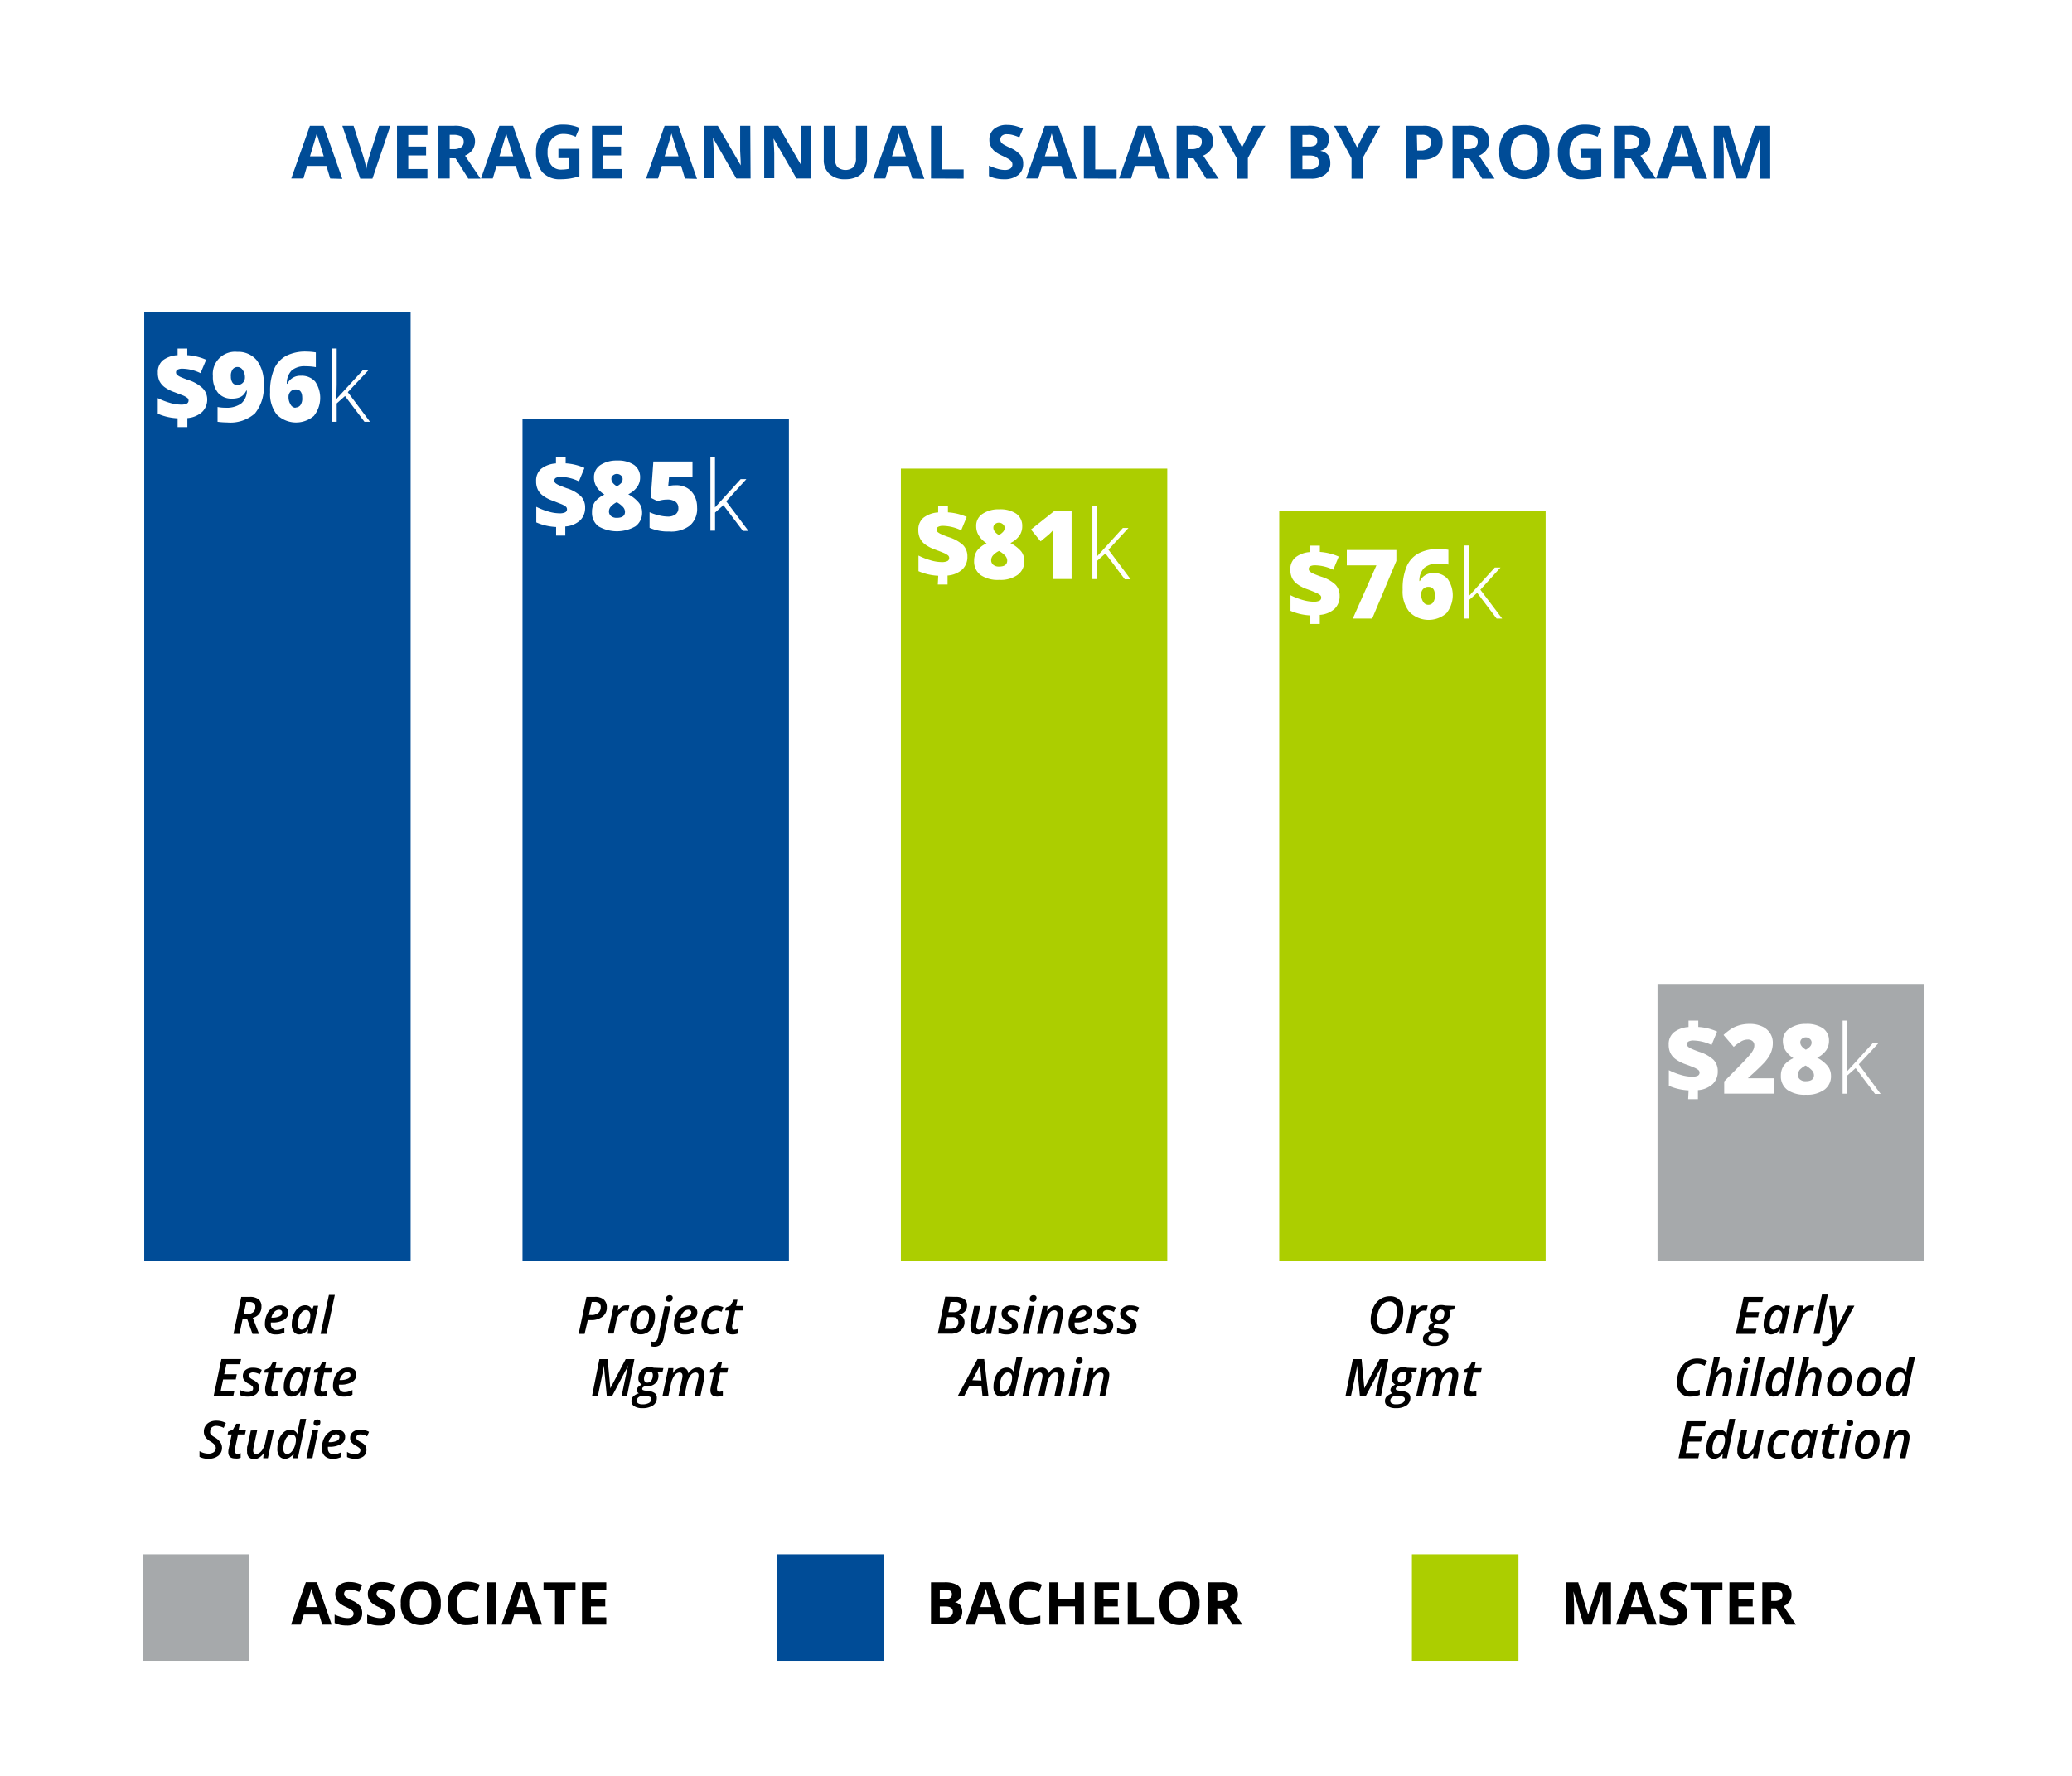 <?xml version="1.0" encoding="UTF-8"?> <svg xmlns="http://www.w3.org/2000/svg" width="280" height="240" viewBox="0 0 280 240"><defs><style>.cls-1{fill:#fff;}.cls-2{fill:#004c97;}.cls-3{fill:#acce00;}.cls-4{fill:#a6a9ab;}</style></defs><title>GradSTAT Avg Annual Salary Chart</title><g id="Layer_2" data-name="Layer 2"><g id="Layer_1-2" data-name="Layer 1"><rect class="cls-1" width="280" height="240"></rect><rect class="cls-2" x="19.49" y="42.17" width="36" height="128.24"></rect><rect class="cls-2" x="70.61" y="56.65" width="36" height="113.76"></rect><rect class="cls-3" x="121.74" y="63.33" width="36" height="107.08"></rect><rect class="cls-3" x="172.87" y="69.09" width="36" height="101.32"></rect><rect class="cls-4" x="223.99" y="132.97" width="36" height="37.44"></rect><path d="M32.78,178.27l-.42,2h-.81l1.05-5h1.16a1.87,1.87,0,0,1,1.17.32,1.21,1.21,0,0,1,.4,1,1.51,1.51,0,0,1-.29.95,1.62,1.62,0,0,1-.88.56l.85,2.17h-.89l-.71-2Zm.15-.68h.42a1.26,1.26,0,0,0,.86-.25.88.88,0,0,0,.29-.71.61.61,0,0,0-.2-.51,1,1,0,0,0-.63-.16h-.4Z"></path><path d="M37.18,180.34a1.42,1.42,0,0,1-1-.38,1.46,1.46,0,0,1-.38-1.06,3,3,0,0,1,.27-1.26,2.09,2.09,0,0,1,.71-.9,1.76,1.76,0,0,1,1-.32,1.29,1.29,0,0,1,.85.25.83.83,0,0,1,.31.7,1.09,1.09,0,0,1-.57,1,3,3,0,0,1-1.62.35h-.15v.21a.84.84,0,0,0,.19.59.74.74,0,0,0,.57.22,1.61,1.61,0,0,0,.49-.07,3.66,3.66,0,0,0,.58-.22v.64a3,3,0,0,1-.61.21A2.77,2.77,0,0,1,37.18,180.34ZM37.7,177a.87.87,0,0,0-.62.3,1.63,1.63,0,0,0-.41.77h.1a2.26,2.26,0,0,0,1-.18.56.56,0,0,0,.36-.52.33.33,0,0,0-.11-.27A.49.49,0,0,0,37.7,177Z"></path><path d="M40.47,180.34a.92.92,0,0,1-.76-.35,1.51,1.51,0,0,1-.28-1,3.65,3.65,0,0,1,.23-1.29,2.31,2.31,0,0,1,.66-.95,1.4,1.4,0,0,1,.91-.35,1.06,1.06,0,0,1,.58.15,1.14,1.14,0,0,1,.37.46h0l.21-.54H43l-.81,3.78h-.62l.07-.6h0A1.56,1.56,0,0,1,40.47,180.34Zm.29-.65a.78.78,0,0,0,.55-.27,2,2,0,0,0,.45-.71,2.74,2.74,0,0,0,.17-1,.68.68,0,0,0-.16-.48.54.54,0,0,0-.42-.18.75.75,0,0,0-.55.26,1.93,1.93,0,0,0-.41.71,3,3,0,0,0-.15.94.83.83,0,0,0,.14.52A.45.45,0,0,0,40.76,179.69Z"></path><path d="M44.12,180.27h-.8L44.45,175h.8Z"></path><path d="M31.52,188.67H28.87l1.05-5h2.66l-.15.7H30.59l-.29,1.35H32l-.14.7H30.15L29.82,188h1.85Z"></path><path d="M35,187.51a1.1,1.1,0,0,1-.4.91,1.78,1.78,0,0,1-1.12.32,2.42,2.42,0,0,1-1.1-.23v-.7a2,2,0,0,0,1.06.31A.91.91,0,0,0,34,188a.41.41,0,0,0,.2-.37.43.43,0,0,0-.11-.3,2.46,2.46,0,0,0-.49-.33,1.81,1.81,0,0,1-.6-.47.89.89,0,0,1-.18-.56,1,1,0,0,1,.37-.83,1.5,1.5,0,0,1,1-.3,2.3,2.3,0,0,1,1.18.29l-.26.6a2,2,0,0,0-.91-.26.68.68,0,0,0-.4.11.36.36,0,0,0-.16.31.41.41,0,0,0,.11.28,2.33,2.33,0,0,0,.46.31,2.75,2.75,0,0,1,.51.34,1.08,1.08,0,0,1,.23.31A.87.87,0,0,1,35,187.51Z"></path><path d="M37,188.09a1.51,1.51,0,0,0,.51-.11v.61a1.52,1.52,0,0,1-.32.1,2,2,0,0,1-.41.05c-.63,0-.94-.28-.94-.85a2.68,2.68,0,0,1,0-.45l.42-1.94h-.56l.08-.38.65-.28.44-.79h.5l-.18.84h1l-.13.61h-.95l-.42,1.95a1.39,1.39,0,0,0,0,.32.32.32,0,0,0,.09.23A.33.33,0,0,0,37,188.09Z"></path><path d="M39.39,188.74a.94.94,0,0,1-.76-.35,1.51,1.51,0,0,1-.28-1,3.44,3.44,0,0,1,.24-1.29,2.39,2.39,0,0,1,.65-1,1.43,1.43,0,0,1,.92-.35,1.05,1.05,0,0,1,.57.15,1.07,1.07,0,0,1,.37.46h0l.21-.54H42l-.8,3.78h-.62l.07-.6h0A1.56,1.56,0,0,1,39.39,188.74Zm.3-.65a.78.78,0,0,0,.55-.27,1.83,1.83,0,0,0,.44-.71,2.54,2.54,0,0,0,.18-1,.73.73,0,0,0-.16-.48.54.54,0,0,0-.42-.18.73.73,0,0,0-.55.26,1.77,1.77,0,0,0-.41.72,2.92,2.92,0,0,0-.15.93.83.83,0,0,0,.13.52A.47.47,0,0,0,39.69,188.09Z"></path><path d="M43.64,188.09a1.57,1.57,0,0,0,.52-.11v.61a1.45,1.45,0,0,1-.33.1,1.92,1.92,0,0,1-.41.05c-.62,0-.94-.28-.94-.85a2,2,0,0,1,.06-.45L43,185.5H42.4l.07-.38.65-.28.44-.79h.5l-.18.84h1l-.14.61h-.94l-.42,1.95a1.48,1.48,0,0,0-.05.32.32.32,0,0,0,.09.23A.34.34,0,0,0,43.64,188.09Z"></path><path d="M46.4,188.74a1.44,1.44,0,0,1-1-.38A1.46,1.46,0,0,1,45,187.3a3,3,0,0,1,.26-1.26,2.18,2.18,0,0,1,.72-.9,1.73,1.73,0,0,1,1-.32,1.32,1.32,0,0,1,.86.25.85.85,0,0,1,.3.7,1.09,1.09,0,0,1-.57,1,3,3,0,0,1-1.62.35H45.8v.21a.84.84,0,0,0,.19.59.72.72,0,0,0,.58.22,1.66,1.66,0,0,0,.49-.07,3.59,3.59,0,0,0,.57-.22v.64a3.1,3.1,0,0,1-.6.21A2.94,2.94,0,0,1,46.4,188.74Zm.52-3.31a.85.85,0,0,0-.61.3,1.64,1.64,0,0,0-.42.77H46a2.34,2.34,0,0,0,1-.18.56.56,0,0,0,.36-.52.37.37,0,0,0-.11-.27A.5.5,0,0,0,46.92,185.43Z"></path><path d="M30,195.6a1.38,1.38,0,0,1-.49,1.13,2.1,2.1,0,0,1-1.36.41,2.47,2.47,0,0,1-1.19-.26v-.77a2.42,2.42,0,0,0,1.19.34,1.25,1.25,0,0,0,.74-.2.67.67,0,0,0,.27-.56.68.68,0,0,0-.14-.42,2.4,2.4,0,0,0-.59-.47,3,3,0,0,1-.53-.41,1.66,1.66,0,0,1-.26-.41,1.35,1.35,0,0,1-.09-.5,1.4,1.4,0,0,1,.81-1.3,2,2,0,0,1,.86-.18,2.74,2.74,0,0,1,1.3.31l-.29.66a2.32,2.32,0,0,0-1-.27.89.89,0,0,0-.6.2.66.66,0,0,0-.22.52.78.78,0,0,0,0,.28.69.69,0,0,0,.16.23,2.5,2.5,0,0,0,.46.32,2.4,2.4,0,0,1,.73.65A1.27,1.27,0,0,1,30,195.6Z"></path><path d="M32,196.49a1.52,1.52,0,0,0,.52-.11V197a1.45,1.45,0,0,1-.33.1,1.84,1.84,0,0,1-.41,0c-.62,0-.93-.29-.93-.85a1.93,1.93,0,0,1,.05-.45l.41-1.94h-.55l.07-.38.65-.28.44-.79h.5l-.18.84h1l-.14.61h-.94l-.42,1.95a1.38,1.38,0,0,0,0,.31.32.32,0,0,0,.08.24A.34.34,0,0,0,32,196.49Z"></path><path d="M34.76,193.29l-.45,2.08a3.59,3.59,0,0,0-.1.66c0,.3.14.46.43.46a.77.77,0,0,0,.49-.2,1.65,1.65,0,0,0,.43-.55,3.26,3.26,0,0,0,.29-.85l.34-1.6H37l-.8,3.78h-.63l.07-.7h0A2,2,0,0,1,35,197a1.27,1.27,0,0,1-.66.19,1,1,0,0,1-.71-.26,1.09,1.09,0,0,1-.24-.75,2,2,0,0,1,0-.42c0-.14,0-.29.08-.43l.42-2Z"></path><path d="M39.28,193.22a1,1,0,0,1,.92.61h0a7.43,7.43,0,0,1,.12-.86l.26-1.22h.8l-1.13,5.32h-.63l.07-.6h0a2,2,0,0,1-.58.51,1.21,1.21,0,0,1-.59.16.94.94,0,0,1-.77-.35,1.57,1.57,0,0,1-.27-1,3.51,3.51,0,0,1,.24-1.31,2.25,2.25,0,0,1,.66-.95A1.39,1.39,0,0,1,39.28,193.22Zm-.45,3.27a.81.81,0,0,0,.55-.28,2,2,0,0,0,.44-.74,2.62,2.62,0,0,0,.17-.91.78.78,0,0,0-.15-.5.56.56,0,0,0-.45-.19.75.75,0,0,0-.55.27,1.76,1.76,0,0,0-.4.72,3,3,0,0,0-.15.93C38.29,196.25,38.47,196.49,38.83,196.49Z"></path><path d="M42.22,197.07h-.81l.81-3.78H43Zm.16-4.71a.53.53,0,0,1,.13-.38.52.52,0,0,1,.38-.14.44.44,0,0,1,.29.09.31.31,0,0,1,.11.27.54.54,0,0,1-.13.39.54.54,0,0,1-.66,0A.32.32,0,0,1,42.38,192.36Z"></path><path d="M44.92,197.14a1.44,1.44,0,0,1-1.05-.38,1.46,1.46,0,0,1-.37-1.06,3,3,0,0,1,.26-1.26,2.18,2.18,0,0,1,.72-.9,1.73,1.73,0,0,1,1-.32,1.32,1.32,0,0,1,.86.25.85.85,0,0,1,.3.7,1.09,1.09,0,0,1-.57,1,3.12,3.12,0,0,1-1.62.35h-.14v.21a.84.84,0,0,0,.19.59.75.75,0,0,0,.58.22,1.71,1.71,0,0,0,.49-.07,3.59,3.59,0,0,0,.57-.22v.64a3.1,3.1,0,0,1-.6.21A2.94,2.94,0,0,1,44.92,197.14Zm.52-3.31a.83.83,0,0,0-.61.3,1.64,1.64,0,0,0-.42.77h.1a2.34,2.34,0,0,0,1-.18.56.56,0,0,0,.36-.52.37.37,0,0,0-.11-.27A.5.5,0,0,0,45.44,193.83Z"></path><path d="M49.52,195.91a1.1,1.1,0,0,1-.4.91,1.78,1.78,0,0,1-1.12.32,2.42,2.42,0,0,1-1.1-.23v-.7a2,2,0,0,0,1.06.31,1,1,0,0,0,.54-.14.41.41,0,0,0,.2-.37.46.46,0,0,0-.11-.3,2.46,2.46,0,0,0-.49-.33,1.81,1.81,0,0,1-.6-.47.89.89,0,0,1-.18-.56,1,1,0,0,1,.37-.83,1.5,1.5,0,0,1,1-.3,2.3,2.3,0,0,1,1.18.29l-.26.6a1.84,1.84,0,0,0-.91-.26.68.68,0,0,0-.4.11.36.36,0,0,0-.16.31.41.41,0,0,0,.11.28,2.33,2.33,0,0,0,.46.31,2.75,2.75,0,0,1,.51.34,1.08,1.08,0,0,1,.23.31A1,1,0,0,1,49.52,195.91Z"></path><path d="M82,176.64a1.53,1.53,0,0,1-.58,1.3,2.49,2.49,0,0,1-1.61.46h-.38L79,180.27h-.81l1.06-5h1.14a1.77,1.77,0,0,1,1.18.34A1.31,1.31,0,0,1,82,176.64Zm-2.42,1.07h.32a1.44,1.44,0,0,0,.94-.27,1,1,0,0,0,.34-.77.71.71,0,0,0-.2-.55,1,1,0,0,0-.62-.17h-.4Z"></path><path d="M84.69,176.42a1.4,1.4,0,0,1,.37,0l-.18.75a1.48,1.48,0,0,0-.35-.05,1,1,0,0,0-.77.39,2.21,2.21,0,0,0-.47,1l-.36,1.71h-.81l.81-3.78h.63l-.07.7h0a2.14,2.14,0,0,1,.56-.59A1.11,1.11,0,0,1,84.69,176.42Z"></path><path d="M88.51,177.9a3.22,3.22,0,0,1-.25,1.26,2,2,0,0,1-.69.87,1.71,1.71,0,0,1-1,.3,1.38,1.38,0,0,1-1-.39,1.45,1.45,0,0,1-.39-1.07,3,3,0,0,1,.25-1.25,2.09,2.09,0,0,1,.68-.88,1.69,1.69,0,0,1,1-.31,1.38,1.38,0,0,1,1,.39A1.53,1.53,0,0,1,88.51,177.9Zm-.81,0a.86.86,0,0,0-.17-.57.57.57,0,0,0-.48-.21.81.81,0,0,0-.57.24,1.75,1.75,0,0,0-.39.67,2.86,2.86,0,0,0-.14.89.89.89,0,0,0,.17.58.61.61,0,0,0,.5.2.78.78,0,0,0,.56-.23,1.51,1.51,0,0,0,.38-.65A3,3,0,0,0,87.7,177.87Z"></path><path d="M88.45,182a1.43,1.43,0,0,1-.51-.08v-.65a1.21,1.21,0,0,0,.4.07c.3,0,.49-.21.58-.64l.89-4.16h.79l-.91,4.26a1.72,1.72,0,0,1-.43.91A1.16,1.16,0,0,1,88.45,182ZM90,175.56a.53.53,0,0,1,.13-.38.55.55,0,0,1,.67-.05.34.34,0,0,1,.11.27.55.55,0,0,1-.14.39.54.54,0,0,1-.66.05A.35.35,0,0,1,90,175.56Z"></path><path d="M92.51,180.34a1.32,1.32,0,0,1-1.43-1.44,3.12,3.12,0,0,1,.26-1.26,2.18,2.18,0,0,1,.72-.9,1.73,1.73,0,0,1,1-.32,1.3,1.3,0,0,1,.86.25.86.86,0,0,1,.31.7,1.09,1.09,0,0,1-.57,1,3,3,0,0,1-1.62.35H91.9v.21a.89.89,0,0,0,.19.59.77.77,0,0,0,.58.22,1.66,1.66,0,0,0,.49-.07,3.59,3.59,0,0,0,.57-.22v.64a3.1,3.1,0,0,1-.6.21A2.84,2.84,0,0,1,92.51,180.34ZM93,177a.85.85,0,0,0-.62.3,1.73,1.73,0,0,0-.42.77h.1a2.31,2.31,0,0,0,1-.18.56.56,0,0,0,.36-.52.37.37,0,0,0-.11-.27A.49.49,0,0,0,93,177Z"></path><path d="M96.16,180.34a1.43,1.43,0,0,1-1-.37,1.39,1.39,0,0,1-.37-1,3.37,3.37,0,0,1,.25-1.29,2.09,2.09,0,0,1,.71-.9,1.71,1.71,0,0,1,1-.33,2.42,2.42,0,0,1,1,.21l-.24.63a1.94,1.94,0,0,0-.76-.18,1,1,0,0,0-.85.52,2.31,2.31,0,0,0-.34,1.3.81.81,0,0,0,.19.58.66.66,0,0,0,.53.21,1.45,1.45,0,0,0,.47-.08,3.38,3.38,0,0,0,.44-.18v.66A2.28,2.28,0,0,1,96.16,180.34Z"></path><path d="M99.25,179.69a1.51,1.51,0,0,0,.51-.11v.61a1.35,1.35,0,0,1-.32.1,1.92,1.92,0,0,1-.41.05c-.63,0-.94-.29-.94-.85a2,2,0,0,1,.06-.45l.41-1.94H98l.07-.38.65-.28.44-.79h.5l-.18.84h1l-.13.61h-1l-.41,2a1.48,1.48,0,0,0,0,.32.32.32,0,0,0,.09.23A.33.33,0,0,0,99.25,179.69Z"></path><path d="M82,188.67l-.4-4.15h0a9,9,0,0,1-.19,1.16l-.62,3H80l1-5h1.11l.37,3.93h0l2.07-3.93h1.18l-1,5H84l.62-3c.09-.43.19-.82.29-1.17h0l-2.19,4.15Z"></path><path d="M89.65,184.89l-.11.47-.66.11a1,1,0,0,1,.1.47,1.36,1.36,0,0,1-.41,1,1.5,1.5,0,0,1-1.09.39l-.31,0c-.25.09-.38.2-.38.35a.17.17,0,0,0,.11.18,1,1,0,0,0,.31.07l.43.06a1.62,1.62,0,0,1,.86.3.78.78,0,0,1,.26.64,1.19,1.19,0,0,1-.51,1,2.48,2.48,0,0,1-1.47.37,1.9,1.9,0,0,1-1.07-.26.78.78,0,0,1-.38-.7.89.89,0,0,1,.23-.61,1.79,1.79,0,0,1,.77-.43.48.48,0,0,1-.26-.44.59.59,0,0,1,.16-.41,1.65,1.65,0,0,1,.5-.33.92.92,0,0,1-.46-.86,1.43,1.43,0,0,1,.42-1.08,1.49,1.49,0,0,1,1.1-.41,2.08,2.08,0,0,1,.55.07Zm-2.8,3.72a1.15,1.15,0,0,0-.59.24.57.57,0,0,0-.21.45.42.42,0,0,0,.19.35,1,1,0,0,0,.58.13,1.74,1.74,0,0,0,.87-.18.6.6,0,0,0,.32-.53.32.32,0,0,0-.15-.28,1.58,1.58,0,0,0-.54-.14Zm.92-3.25a.59.59,0,0,0-.39.13.88.88,0,0,0-.26.36,1.3,1.3,0,0,0-.09.49.54.54,0,0,0,.12.38.45.45,0,0,0,.35.13.65.65,0,0,0,.38-.13.84.84,0,0,0,.25-.37,1.36,1.36,0,0,0,.09-.51Q88.22,185.36,87.77,185.36Z"></path><path d="M92.15,184.82a.8.8,0,0,1,.86.8h0a2.09,2.09,0,0,1,.58-.6,1.34,1.34,0,0,1,.68-.2.89.89,0,0,1,.69.26,1,1,0,0,1,.24.74,3.61,3.61,0,0,1-.07.62l-.48,2.23h-.81l.49-2.3a2.34,2.34,0,0,0,.07-.45c0-.3-.14-.44-.42-.44a.88.88,0,0,0-.68.42,2.75,2.75,0,0,0-.47,1.12l-.35,1.65h-.8l.49-2.3a2.26,2.26,0,0,0,.06-.43c0-.31-.14-.46-.4-.46a.9.9,0,0,0-.7.43,3,3,0,0,0-.47,1.15l-.34,1.61h-.8l.8-3.78H91l-.07.7h0A1.46,1.46,0,0,1,92.15,184.82Z"></path><path d="M97.16,188.09a1.57,1.57,0,0,0,.52-.11v.61a1.45,1.45,0,0,1-.33.1,1.92,1.92,0,0,1-.41.05c-.62,0-.94-.28-.94-.85a2,2,0,0,1,.06-.45l.41-1.94h-.55l.07-.38.65-.28.44-.79h.5l-.18.84h1l-.14.61h-.94l-.42,1.95a1.48,1.48,0,0,0,0,.32.32.32,0,0,0,.09.23A.34.34,0,0,0,97.16,188.09Z"></path><path d="M129.15,175.27a1.9,1.9,0,0,1,1.14.29,1,1,0,0,1,.39.85,1.25,1.25,0,0,1-.29.83,1.45,1.45,0,0,1-.82.43v0a1,1,0,0,1,.57.35,1,1,0,0,1,.2.63,1.43,1.43,0,0,1-.51,1.16,2.13,2.13,0,0,1-1.42.43h-1.68l1-5Zm-1.47,4.31h.76a1.26,1.26,0,0,0,.79-.23.81.81,0,0,0,.28-.66.67.67,0,0,0-.2-.52,1,1,0,0,0-.6-.17H128Zm.48-2.25h.68a1.11,1.11,0,0,0,.73-.2.7.7,0,0,0,.26-.59c0-.39-.25-.59-.76-.59h-.62Z"></path><path d="M132.48,176.49l-.44,2.08a3.91,3.91,0,0,0-.11.66c0,.31.15.46.44.46a.82.82,0,0,0,.49-.2,1.79,1.79,0,0,0,.43-.55,3.68,3.68,0,0,0,.29-.85l.34-1.6h.79l-.79,3.78h-.64l.07-.7h0a2,2,0,0,1-.59.58,1.26,1.26,0,0,1-.65.19,1,1,0,0,1-.71-.26,1,1,0,0,1-.25-.75,2,2,0,0,1,0-.42c0-.14.06-.29.08-.43l.42-2Z"></path><path d="M137.55,179.11a1.1,1.1,0,0,1-.4.91,1.78,1.78,0,0,1-1.12.32,2.42,2.42,0,0,1-1.1-.23v-.7a2,2,0,0,0,1.06.31,1,1,0,0,0,.54-.14.41.41,0,0,0,.2-.37.43.43,0,0,0-.11-.3,2.46,2.46,0,0,0-.49-.33,1.81,1.81,0,0,1-.6-.47.89.89,0,0,1-.18-.56,1,1,0,0,1,.37-.83,1.5,1.5,0,0,1,1-.3,2.3,2.3,0,0,1,1.18.29l-.26.6a1.84,1.84,0,0,0-.91-.26.68.68,0,0,0-.4.11.36.36,0,0,0-.16.31.41.41,0,0,0,.11.28,2.33,2.33,0,0,0,.46.31,2.75,2.75,0,0,1,.51.34,1.08,1.08,0,0,1,.23.31A.87.87,0,0,1,137.55,179.11Z"></path><path d="M139,180.27h-.81l.81-3.78h.8Zm.16-4.71a.53.53,0,0,1,.13-.38.52.52,0,0,1,.38-.14.44.44,0,0,1,.29.09.31.31,0,0,1,.11.27.54.54,0,0,1-.13.39.54.54,0,0,1-.66.05A.32.32,0,0,1,139.16,175.56Z"></path><path d="M142.35,180.27l.49-2.3a2.53,2.53,0,0,0,.06-.45.39.39,0,0,0-.44-.44.78.78,0,0,0-.49.19,1.84,1.84,0,0,0-.43.56,3.37,3.37,0,0,0-.28.83l-.34,1.61h-.8l.8-3.78h.63l-.07.7h0a2,2,0,0,1,.58-.59,1.26,1.26,0,0,1,.66-.18,1,1,0,0,1,.71.26,1,1,0,0,1,.25.74,3.6,3.6,0,0,1-.08.62l-.47,2.23Z"></path><path d="M145.83,180.34a1.42,1.42,0,0,1-1.05-.38,1.46,1.46,0,0,1-.38-1.06,3,3,0,0,1,.27-1.26,2.18,2.18,0,0,1,.72-.9,1.73,1.73,0,0,1,1-.32,1.32,1.32,0,0,1,.86.25.85.85,0,0,1,.3.7,1.09,1.09,0,0,1-.57,1,3,3,0,0,1-1.62.35h-.14v.21a.84.84,0,0,0,.19.59.75.75,0,0,0,.58.22,1.71,1.71,0,0,0,.49-.07,3.59,3.59,0,0,0,.57-.22v.64a3.1,3.1,0,0,1-.6.21A2.94,2.94,0,0,1,145.83,180.34Zm.52-3.31a.83.83,0,0,0-.61.3,1.64,1.64,0,0,0-.42.77h.1a2.26,2.26,0,0,0,1-.18.56.56,0,0,0,.37-.52.37.37,0,0,0-.11-.27A.52.52,0,0,0,146.35,177Z"></path><path d="M150.43,179.11a1.1,1.1,0,0,1-.4.91,1.8,1.8,0,0,1-1.12.32,2.42,2.42,0,0,1-1.1-.23v-.7a2,2,0,0,0,1.06.31,1,1,0,0,0,.54-.14.41.41,0,0,0,.2-.37.48.48,0,0,0-.11-.3,2.46,2.46,0,0,0-.49-.33,1.81,1.81,0,0,1-.6-.47.89.89,0,0,1-.18-.56,1,1,0,0,1,.37-.83,1.5,1.5,0,0,1,1-.3,2.3,2.3,0,0,1,1.18.29l-.26.6a1.84,1.84,0,0,0-.91-.26.68.68,0,0,0-.4.11.36.36,0,0,0-.16.31.41.41,0,0,0,.11.28,2.33,2.33,0,0,0,.46.31,2.75,2.75,0,0,1,.51.34,1.08,1.08,0,0,1,.23.31A1,1,0,0,1,150.43,179.11Z"></path><path d="M153.58,179.11a1.1,1.1,0,0,1-.4.91,1.78,1.78,0,0,1-1.12.32,2.42,2.42,0,0,1-1.1-.23v-.7a2,2,0,0,0,1.06.31,1,1,0,0,0,.54-.14.42.42,0,0,0,.21-.37.44.44,0,0,0-.12-.3,2.46,2.46,0,0,0-.49-.33,1.81,1.81,0,0,1-.6-.47.89.89,0,0,1-.18-.56,1,1,0,0,1,.37-.83,1.5,1.5,0,0,1,1-.3,2.3,2.3,0,0,1,1.18.29l-.26.6a1.84,1.84,0,0,0-.91-.26.68.68,0,0,0-.4.11.36.36,0,0,0-.16.31.41.41,0,0,0,.11.28,2.18,2.18,0,0,0,.47.31,3,3,0,0,1,.5.34,1.08,1.08,0,0,1,.23.31A.87.87,0,0,1,153.58,179.11Z"></path><path d="M132.63,187.28H131l-.71,1.39h-.87l2.68-5H133l.57,5h-.8Zm0-.71c-.09-.95-.15-1.52-.16-1.72s0-.36,0-.48a9.27,9.27,0,0,1-.48,1l-.59,1.15Z"></path><path d="M136.07,184.82a1,1,0,0,1,.92.61h0a7.22,7.22,0,0,1,.13-.86l.26-1.22h.8l-1.13,5.32h-.63l.06-.6h0a2,2,0,0,1-.58.51,1.16,1.16,0,0,1-.59.16.93.93,0,0,1-.77-.35,1.51,1.51,0,0,1-.28-1,3.32,3.32,0,0,1,.25-1.31,2.32,2.32,0,0,1,.65-.95A1.44,1.44,0,0,1,136.07,184.82Zm-.46,3.27a.83.83,0,0,0,.56-.28,2.09,2.09,0,0,0,.44-.73,2.7,2.7,0,0,0,.16-.92.8.8,0,0,0-.14-.5.56.56,0,0,0-.46-.18.73.73,0,0,0-.54.26,1.76,1.76,0,0,0-.4.72,3,3,0,0,0-.15.93C135.08,187.86,135.25,188.09,135.61,188.09Z"></path><path d="M140.79,184.82a.81.81,0,0,1,.87.8h0a2.09,2.09,0,0,1,.58-.6,1.34,1.34,0,0,1,.68-.2.9.9,0,0,1,.69.26,1,1,0,0,1,.24.74,3.61,3.61,0,0,1-.07.62l-.48,2.23h-.81l.49-2.3a2.34,2.34,0,0,0,.07-.45c0-.3-.14-.44-.42-.44a.88.88,0,0,0-.68.42,2.75,2.75,0,0,0-.47,1.12l-.35,1.65h-.8l.49-2.3a2.26,2.26,0,0,0,.06-.43c0-.31-.14-.46-.4-.46a.88.88,0,0,0-.7.43,3,3,0,0,0-.47,1.15l-.34,1.61h-.8l.8-3.78h.63l-.07.7h0A1.45,1.45,0,0,1,140.79,184.82Z"></path><path d="M145.22,188.67h-.81l.81-3.78h.8Zm.16-4.71a.58.58,0,0,1,.13-.38.52.52,0,0,1,.38-.14.44.44,0,0,1,.29.09.32.32,0,0,1,.12.27.55.55,0,0,1-.14.39.54.54,0,0,1-.66.05A.32.32,0,0,1,145.38,184Z"></path><path d="M148.58,188.67l.48-2.3a2.53,2.53,0,0,0,.06-.45.38.38,0,0,0-.44-.44.75.75,0,0,0-.48.19,1.69,1.69,0,0,0-.43.56,3,3,0,0,0-.29.83l-.33,1.61h-.81l.81-3.78h.62l-.07.7h0a2.06,2.06,0,0,1,.59-.59,1.25,1.25,0,0,1,.65-.18,1,1,0,0,1,.71.26,1,1,0,0,1,.25.74,3.6,3.6,0,0,1-.08.62l-.47,2.23Z"></path><path d="M189.63,177.12a4.11,4.11,0,0,1-.33,1.69,2.52,2.52,0,0,1-.89,1.14,2.28,2.28,0,0,1-1.32.39,1.8,1.8,0,0,1-1.37-.51,2,2,0,0,1-.49-1.42,3.91,3.91,0,0,1,.34-1.66,2.64,2.64,0,0,1,.92-1.16,2.33,2.33,0,0,1,1.32-.4,1.74,1.74,0,0,1,1.34.51A2,2,0,0,1,189.63,177.12Zm-1.88-1.23a1.26,1.26,0,0,0-.85.33,2.07,2.07,0,0,0-.6.91,3.49,3.49,0,0,0-.22,1.27,1.35,1.35,0,0,0,.28.92,1,1,0,0,0,.77.32,1.25,1.25,0,0,0,.85-.33,2.08,2.08,0,0,0,.59-.9,3.79,3.79,0,0,0,.21-1.29,1.36,1.36,0,0,0-.27-.9A.92.92,0,0,0,187.75,175.89Z"></path><path d="M192.57,176.42a1.4,1.4,0,0,1,.37,0l-.18.75a1.47,1.47,0,0,0-.34-.05,1,1,0,0,0-.77.39,2.12,2.12,0,0,0-.48,1l-.36,1.71H190l.8-3.78h.63l-.07.7h0a2,2,0,0,1,.57-.59A1.11,1.11,0,0,1,192.57,176.42Z"></path><path d="M196.61,176.49l-.11.47-.65.11a1.13,1.13,0,0,1,.09.47,1.35,1.35,0,0,1-.4,1,1.52,1.52,0,0,1-1.09.39l-.32,0c-.25.09-.38.2-.38.35a.18.18,0,0,0,.11.18,1,1,0,0,0,.31.07l.44.06a1.66,1.66,0,0,1,.86.3.81.81,0,0,1,.26.64,1.18,1.18,0,0,1-.52,1,2.44,2.44,0,0,1-1.46.37,1.91,1.91,0,0,1-1.08-.26.8.8,0,0,1-.38-.7.85.85,0,0,1,.24-.61,1.75,1.75,0,0,1,.76-.43.5.5,0,0,1-.26-.44.59.59,0,0,1,.16-.41,1.79,1.79,0,0,1,.5-.33.92.92,0,0,1-.46-.86,1.43,1.43,0,0,1,.42-1.08,1.53,1.53,0,0,1,1.1-.41,2,2,0,0,1,.55.07Zm-2.8,3.72a1.15,1.15,0,0,0-.59.24.59.59,0,0,0-.2.45.41.41,0,0,0,.19.35,1,1,0,0,0,.58.13,1.76,1.76,0,0,0,.87-.18.59.59,0,0,0,.31-.53.32.32,0,0,0-.15-.28,1.45,1.45,0,0,0-.54-.14Zm.92-3.25a.61.61,0,0,0-.39.13.84.84,0,0,0-.26.36,1.3,1.3,0,0,0-.09.49.54.54,0,0,0,.12.38.45.45,0,0,0,.35.13.6.6,0,0,0,.38-.13.85.85,0,0,0,.26-.37,1.44,1.44,0,0,0,.09-.51C195.19,177.12,195,177,194.73,177Z"></path><path d="M183.77,188.67l-.39-4.15h0a9,9,0,0,1-.19,1.16l-.63,3h-.74l1-5H184l.37,3.93h0l2.07-3.93h1.18l-1,5h-.77l.62-3c.09-.43.19-.82.29-1.17h0l-2.19,4.15Z"></path><path d="M191.48,184.89l-.11.47-.66.11a1,1,0,0,1,.1.47,1.36,1.36,0,0,1-.41,1,1.5,1.5,0,0,1-1.09.39l-.31,0c-.26.09-.38.2-.38.35a.17.17,0,0,0,.11.18,1,1,0,0,0,.31.07l.43.06a1.62,1.62,0,0,1,.86.3.78.78,0,0,1,.26.64,1.19,1.19,0,0,1-.51,1,2.5,2.5,0,0,1-1.47.37,1.9,1.9,0,0,1-1.07-.26.78.78,0,0,1-.38-.7.84.84,0,0,1,.23-.61,1.79,1.79,0,0,1,.77-.43.48.48,0,0,1-.26-.44.59.59,0,0,1,.16-.41,1.65,1.65,0,0,1,.5-.33.92.92,0,0,1-.46-.86,1.42,1.42,0,0,1,.41-1.08,1.53,1.53,0,0,1,1.11-.41,2.13,2.13,0,0,1,.55.07Zm-2.8,3.72a1.15,1.15,0,0,0-.59.24.57.57,0,0,0-.21.45.42.42,0,0,0,.19.35,1,1,0,0,0,.58.13,1.76,1.76,0,0,0,.87-.18.6.6,0,0,0,.32-.53.31.31,0,0,0-.16-.28,1.45,1.45,0,0,0-.54-.14Zm.92-3.25a.59.59,0,0,0-.39.13.88.88,0,0,0-.26.36,1.3,1.3,0,0,0-.09.49.54.54,0,0,0,.12.38.45.45,0,0,0,.35.13.65.65,0,0,0,.38-.13.84.84,0,0,0,.25-.37,1.36,1.36,0,0,0,.09-.51Q190.05,185.36,189.6,185.36Z"></path><path d="M194,184.82a.81.81,0,0,1,.87.8h0a2,2,0,0,1,.58-.6,1.34,1.34,0,0,1,.68-.2.9.9,0,0,1,.69.26,1,1,0,0,1,.24.74,3.61,3.61,0,0,1-.07.62l-.48,2.23h-.81l.49-2.3a2.34,2.34,0,0,0,.07-.45c0-.3-.14-.44-.42-.44a.88.88,0,0,0-.68.42,2.75,2.75,0,0,0-.47,1.12l-.35,1.65h-.8l.49-2.3a2.26,2.26,0,0,0,.06-.43c0-.31-.14-.46-.4-.46a.88.88,0,0,0-.7.43,3,3,0,0,0-.47,1.15l-.34,1.61h-.8l.8-3.78h.63l-.07.7h0A1.45,1.45,0,0,1,194,184.82Z"></path><path d="M199,188.09a1.47,1.47,0,0,0,.51-.11v.61a1.35,1.35,0,0,1-.32.1,1.92,1.92,0,0,1-.41.05c-.62,0-.94-.28-.94-.85a2,2,0,0,1,.06-.45l.41-1.94h-.55l.07-.38.65-.28.44-.79h.5l-.18.84h1l-.13.61h-1l-.41,1.95a1.48,1.48,0,0,0-.05.32.32.32,0,0,0,.09.23A.34.34,0,0,0,199,188.09Z"></path><path d="M237.22,180.27h-2.65l1.06-5h2.65l-.15.7h-1.84l-.29,1.35h1.72l-.14.7h-1.73l-.32,1.55h1.84Z"></path><path d="M239.37,180.34a.94.94,0,0,1-.76-.35,1.57,1.57,0,0,1-.28-1,3.44,3.44,0,0,1,.24-1.29,2.39,2.39,0,0,1,.65-.95,1.43,1.43,0,0,1,.92-.35,1.05,1.05,0,0,1,.57.15,1.07,1.07,0,0,1,.37.46h0l.21-.54h.61l-.8,3.78h-.62l.07-.6h0A1.56,1.56,0,0,1,239.37,180.34Zm.3-.65a.78.78,0,0,0,.55-.27,1.83,1.83,0,0,0,.44-.71,2.54,2.54,0,0,0,.18-1,.73.73,0,0,0-.16-.48.54.54,0,0,0-.42-.18.73.73,0,0,0-.55.26,1.8,1.8,0,0,0-.41.71,3,3,0,0,0-.15.94.83.83,0,0,0,.13.52A.47.47,0,0,0,239.67,179.69Z"></path><path d="M244.79,176.42a1.4,1.4,0,0,1,.37,0l-.18.75a1.48,1.48,0,0,0-.35-.05,1,1,0,0,0-.76.39,2.12,2.12,0,0,0-.48,1l-.36,1.71h-.8l.8-3.78h.63l-.07.7h0a2,2,0,0,1,.57-.59A1.11,1.11,0,0,1,244.79,176.42Z"></path><path d="M245.88,180.27h-.8l1.13-5.32h.8Z"></path><path d="M247.19,176.49H248l.22,1.81c0,.14,0,.34.05.6s0,.46,0,.62h0c.19-.49.35-.85.46-1.07l1-2h.87l-2.36,4.37a2.32,2.32,0,0,1-.67.83,1.43,1.43,0,0,1-.85.26,1.51,1.51,0,0,1-.48-.07v-.64a1.91,1.91,0,0,0,.42.06.77.77,0,0,0,.46-.15,1.63,1.63,0,0,0,.42-.53l.18-.32Z"></path><path d="M229.31,184.3a1.57,1.57,0,0,0-.94.3,2.21,2.21,0,0,0-.66.89,3.36,3.36,0,0,0-.25,1.28,1.42,1.42,0,0,0,.28.94,1,1,0,0,0,.84.33,3.49,3.49,0,0,0,1.12-.23v.7a3.67,3.67,0,0,1-1.28.23,1.73,1.73,0,0,1-1.32-.51,2,2,0,0,1-.48-1.43,3.83,3.83,0,0,1,.36-1.65,2.75,2.75,0,0,1,1-1.15,2.4,2.4,0,0,1,1.37-.4,2.75,2.75,0,0,1,1.33.31l-.32.67a3.19,3.19,0,0,0-.46-.2A1.82,1.82,0,0,0,229.31,184.3Z"></path><path d="M232.74,188.67l.49-2.3a2.61,2.61,0,0,0,.06-.43c0-.31-.15-.46-.44-.46a.93.93,0,0,0-.72.42,3,3,0,0,0-.49,1.17l-.33,1.6h-.81l1.13-5.32h.8l-.19.9c-.06.28-.15.62-.25,1l-.07.25h0a2,2,0,0,1,.58-.52,1.17,1.17,0,0,1,.6-.16,1,1,0,0,1,.72.26,1.1,1.1,0,0,1,.24.76,2.84,2.84,0,0,1-.07.6l-.48,2.23Z"></path><path d="M235.44,188.67h-.81l.81-3.78h.8Zm.16-4.71a.53.53,0,0,1,.13-.38.52.52,0,0,1,.38-.14.44.44,0,0,1,.29.09.31.31,0,0,1,.11.27.54.54,0,0,1-.13.39.54.54,0,0,1-.66.05A.32.32,0,0,1,235.6,184Z"></path><path d="M237.35,188.67h-.8l1.13-5.32h.81Z"></path><path d="M240.45,184.82a1,1,0,0,1,.91.61h0a5.62,5.62,0,0,1,.13-.86l.26-1.22h.79l-1.12,5.32h-.63l.06-.6h0a2.16,2.16,0,0,1-.58.51,1.17,1.17,0,0,1-.6.16.92.92,0,0,1-.76-.35,1.51,1.51,0,0,1-.28-1,3.51,3.51,0,0,1,.24-1.31,2.44,2.44,0,0,1,.66-.95A1.42,1.42,0,0,1,240.45,184.82Zm-.46,3.27a.8.8,0,0,0,.55-.28,2,2,0,0,0,.45-.73,2.7,2.7,0,0,0,.16-.92.8.8,0,0,0-.15-.5.55.55,0,0,0-.45-.18.73.73,0,0,0-.54.26,1.77,1.77,0,0,0-.41.72,3,3,0,0,0-.15.93C239.45,187.86,239.63,188.09,240,188.09Z"></path><path d="M244.81,188.67l.49-2.3a2.61,2.61,0,0,0,.06-.43c0-.31-.15-.46-.44-.46a.93.93,0,0,0-.72.42,2.87,2.87,0,0,0-.48,1.17l-.34,1.6h-.81l1.13-5.32h.8l-.19.9c-.06.28-.14.62-.25,1l-.06.25h0a2.09,2.09,0,0,1,.58-.52,1.18,1.18,0,0,1,.61-.16,1,1,0,0,1,.71.26,1.1,1.1,0,0,1,.25.76,2.92,2.92,0,0,1-.08.6l-.48,2.23Z"></path><path d="M250.23,186.3a3,3,0,0,1-.25,1.26,2,2,0,0,1-.69.87,1.71,1.71,0,0,1-1,.3,1.4,1.4,0,0,1-1-.39,1.45,1.45,0,0,1-.39-1.07,3,3,0,0,1,.25-1.24,2.06,2.06,0,0,1,.68-.89,1.73,1.73,0,0,1,1-.31,1.36,1.36,0,0,1,1,.39A1.53,1.53,0,0,1,250.23,186.3Zm-.81,0a.86.86,0,0,0-.17-.57.57.57,0,0,0-.48-.21.77.77,0,0,0-.56.24,1.63,1.63,0,0,0-.39.67,2.6,2.6,0,0,0-.14.89.84.84,0,0,0,.17.58.6.6,0,0,0,.5.2.76.76,0,0,0,.55-.23,1.51,1.51,0,0,0,.38-.65A3,3,0,0,0,249.42,186.27Z"></path><path d="M254.24,186.3a3,3,0,0,1-.25,1.26,1.94,1.94,0,0,1-.68.87,1.74,1.74,0,0,1-1,.3,1.41,1.41,0,0,1-1-.39,1.45,1.45,0,0,1-.38-1.07,3.12,3.12,0,0,1,.24-1.24,2,2,0,0,1,.69-.89,1.68,1.68,0,0,1,1-.31,1.39,1.39,0,0,1,1.05.39A1.52,1.52,0,0,1,254.24,186.3Zm-.81,0a.86.86,0,0,0-.16-.57.6.6,0,0,0-.48-.21.78.78,0,0,0-.57.24,1.63,1.63,0,0,0-.39.67,2.86,2.86,0,0,0-.14.89.89.89,0,0,0,.17.58.6.6,0,0,0,.5.2.76.76,0,0,0,.55-.23,1.52,1.52,0,0,0,.39-.65A3,3,0,0,0,253.43,186.27Z"></path><path d="M256.7,184.82a1,1,0,0,1,.91.61h0a5.62,5.62,0,0,1,.13-.86l.26-1.22h.79l-1.13,5.32h-.62l.06-.6h0a2.16,2.16,0,0,1-.58.51,1.17,1.17,0,0,1-.6.16.92.92,0,0,1-.76-.35,1.51,1.51,0,0,1-.28-1,3.51,3.51,0,0,1,.24-1.31,2.34,2.34,0,0,1,.66-.95A1.4,1.4,0,0,1,256.7,184.82Zm-.46,3.27a.8.8,0,0,0,.55-.28,2.11,2.11,0,0,0,.45-.73,2.7,2.7,0,0,0,.16-.92.8.8,0,0,0-.15-.5.55.55,0,0,0-.45-.18.71.71,0,0,0-.54.26,1.77,1.77,0,0,0-.41.72,3,3,0,0,0-.15.93C255.7,187.86,255.88,188.09,256.24,188.09Z"></path><path d="M229.49,197.07h-2.66l1.06-5h2.65l-.14.7h-1.85l-.28,1.35H230l-.14.7h-1.72l-.33,1.55h1.84Z"></path><path d="M232.41,193.22a1,1,0,0,1,.91.61h0a5.62,5.62,0,0,1,.13-.86l.25-1.22h.8l-1.13,5.32h-.63l.07-.6h0a2.18,2.18,0,0,1-.59.51,1.21,1.21,0,0,1-.59.16.94.94,0,0,1-.77-.35,1.57,1.57,0,0,1-.27-1,3.51,3.51,0,0,1,.24-1.31,2.25,2.25,0,0,1,.66-.95A1.4,1.4,0,0,1,232.41,193.22Zm-.46,3.27a.81.81,0,0,0,.55-.28,1.92,1.92,0,0,0,.44-.74,2.62,2.62,0,0,0,.17-.91.78.78,0,0,0-.15-.5.56.56,0,0,0-.45-.19.75.75,0,0,0-.55.27,1.89,1.89,0,0,0-.4.72,3,3,0,0,0-.15.93C231.41,196.25,231.59,196.49,232,196.49Z"></path><path d="M236.1,193.29l-.44,2.08a3.91,3.91,0,0,0-.11.66.4.4,0,0,0,.44.46.82.82,0,0,0,.49-.2,1.79,1.79,0,0,0,.43-.55,3.68,3.68,0,0,0,.29-.85l.34-1.6h.79l-.79,3.78h-.64l.08-.7h0a2,2,0,0,1-.59.58,1.26,1.26,0,0,1-.65.19,1,1,0,0,1-.71-.26,1,1,0,0,1-.25-.75,2,2,0,0,1,0-.42c0-.14.06-.29.08-.43l.42-2Z"></path><path d="M240.23,197.14a1.43,1.43,0,0,1-1-.37,1.35,1.35,0,0,1-.37-1,3.19,3.19,0,0,1,.25-1.29,2.1,2.1,0,0,1,.71-.91,1.75,1.75,0,0,1,1-.32,2.45,2.45,0,0,1,1,.21l-.24.63a2,2,0,0,0-.76-.19,1,1,0,0,0-.85.53,2.31,2.31,0,0,0-.35,1.3.82.82,0,0,0,.2.58.66.66,0,0,0,.53.21,1.5,1.5,0,0,0,.47-.08,4.07,4.07,0,0,0,.44-.18v.66A2.31,2.31,0,0,1,240.23,197.14Z"></path><path d="M243.12,197.14a.94.94,0,0,1-.76-.35,1.51,1.51,0,0,1-.28-1,3.44,3.44,0,0,1,.24-1.29,2.39,2.39,0,0,1,.65-1,1.43,1.43,0,0,1,.92-.35,1.05,1.05,0,0,1,.57.15,1.07,1.07,0,0,1,.37.46h0l.21-.54h.61l-.8,3.78h-.62l.07-.6h0A1.56,1.56,0,0,1,243.12,197.14Zm.3-.65a.8.8,0,0,0,.55-.27,1.91,1.91,0,0,0,.44-.71,2.54,2.54,0,0,0,.18-1,.73.73,0,0,0-.16-.48.55.55,0,0,0-.42-.19.75.75,0,0,0-.55.27,1.8,1.8,0,0,0-.41.71,3,3,0,0,0-.15.94.83.83,0,0,0,.13.52A.47.47,0,0,0,243.42,196.49Z"></path><path d="M247.37,196.49a1.57,1.57,0,0,0,.52-.11V197a1.45,1.45,0,0,1-.33.1,1.92,1.92,0,0,1-.41,0c-.62,0-.94-.29-.94-.85a2,2,0,0,1,.06-.45l.41-1.94h-.55l.07-.38.65-.28.44-.79h.5l-.18.84h1l-.14.61h-.94l-.42,1.95a1.5,1.5,0,0,0,0,.31.32.32,0,0,0,.09.24A.34.34,0,0,0,247.37,196.49Z"></path><path d="M249.35,197.07h-.81l.81-3.78h.8Zm.16-4.71a.54.54,0,0,1,.14-.38.55.55,0,0,1,.67,0,.34.34,0,0,1,.11.27.55.55,0,0,1-.14.39.54.54,0,0,1-.66,0A.32.32,0,0,1,249.51,192.36Z"></path><path d="M254,194.7a3.22,3.22,0,0,1-.25,1.26,2.16,2.16,0,0,1-.69.87,1.71,1.71,0,0,1-1,.3,1.38,1.38,0,0,1-1-.39,1.45,1.45,0,0,1-.39-1.07,3.2,3.2,0,0,1,.24-1.25,2.19,2.19,0,0,1,.69-.88,1.69,1.69,0,0,1,1-.31,1.38,1.38,0,0,1,1,.39A1.53,1.53,0,0,1,254,194.7Zm-.81,0a.86.86,0,0,0-.17-.57.57.57,0,0,0-.48-.21.81.81,0,0,0-.57.24,1.63,1.63,0,0,0-.39.67,2.86,2.86,0,0,0-.14.89.89.89,0,0,0,.17.58.61.61,0,0,0,.5.2.78.78,0,0,0,.56-.23,1.58,1.58,0,0,0,.38-.65A3,3,0,0,0,253.19,194.67Z"></path><path d="M256.72,197.07l.49-2.3a2.53,2.53,0,0,0,.06-.45.39.39,0,0,0-.44-.45.77.77,0,0,0-.49.2,1.84,1.84,0,0,0-.43.56,3.38,3.38,0,0,0-.29.83l-.33,1.61h-.81l.81-3.78h.63l-.07.7h0a2,2,0,0,1,.58-.59,1.25,1.25,0,0,1,.65-.18.94.94,0,0,1,.71.26,1,1,0,0,1,.25.74,3.24,3.24,0,0,1-.07.61l-.47,2.24Z"></path><path class="cls-1" d="M24,56.53a7.54,7.54,0,0,1-2.68-.62V53.8a9.19,9.19,0,0,0,1.6.63,5.38,5.38,0,0,0,1.51.25,1.81,1.81,0,0,0,.8-.13.46.46,0,0,0,.25-.43.42.42,0,0,0-.19-.36,2.56,2.56,0,0,0-.6-.33L23.57,53a5.06,5.06,0,0,1-1.3-.66,2.35,2.35,0,0,1-.72-.84,2.58,2.58,0,0,1-.22-1.14A2.06,2.06,0,0,1,22,48.7,3.57,3.57,0,0,1,24,48V47.1h1.31V48a7.32,7.32,0,0,1,2.55.62l-.76,1.81a5.87,5.87,0,0,0-2.39-.6,1.41,1.41,0,0,0-.72.13.4.4,0,0,0-.2.36.45.45,0,0,0,.15.35,2.12,2.12,0,0,0,.51.3c.25.11.59.24,1,.39a5,5,0,0,1,1.9,1.07A2.13,2.13,0,0,1,28,53.94a2.32,2.32,0,0,1-.68,1.73,3.35,3.35,0,0,1-2,.83v1.22H24Z"></path><path class="cls-1" d="M35.63,51.93a5.54,5.54,0,0,1-1.18,3.94,5,5,0,0,1-3.76,1.22A10.45,10.45,0,0,1,29.4,57V55a5.74,5.74,0,0,0,1.09.1,3.39,3.39,0,0,0,2.08-.55,2.24,2.24,0,0,0,.79-1.76h-.08a2.08,2.08,0,0,1-.48.66,1.66,1.66,0,0,1-.59.31,2.79,2.79,0,0,1-.87.11,2.35,2.35,0,0,1-1.89-.8,3.38,3.38,0,0,1-.68-2.23,3,3,0,0,1,3.29-3.29,3.23,3.23,0,0,1,2.63,1.13A4.86,4.86,0,0,1,35.63,51.93Zm-3.5-2.33a.82.82,0,0,0-.67.29,1.47,1.47,0,0,0-.26,1,1.43,1.43,0,0,0,.22.83.78.78,0,0,0,.68.31,1,1,0,0,0,1-1,1.66,1.66,0,0,0-.29-1A.83.83,0,0,0,32.13,49.6Z"></path><path class="cls-1" d="M36.5,53a7.56,7.56,0,0,1,.55-3.14,3.66,3.66,0,0,1,1.64-1.78,5.67,5.67,0,0,1,2.67-.57,9.87,9.87,0,0,1,1.32.11v2a7.39,7.39,0,0,0-1.38-.12,2.71,2.71,0,0,0-1.87.55,2.46,2.46,0,0,0-.67,1.81h.07a1.93,1.93,0,0,1,1.84-1.08,2.4,2.4,0,0,1,1.92.79,3.89,3.89,0,0,1-.18,4.64,3.7,3.7,0,0,1-5-.18A4.47,4.47,0,0,1,36.5,53Zm3.44,2.07a.83.83,0,0,0,.65-.31,1.53,1.53,0,0,0,.25-1c0-.75-.29-1.13-.88-1.13a.92.92,0,0,0-.7.29,1,1,0,0,0-.27.71,1.79,1.79,0,0,0,.26,1A.8.8,0,0,0,39.94,55.11Z"></path><path class="cls-1" d="M45.44,53.94,49,50.06h.76L47,53l3,4h-.75l-2.63-3.48-1.12,1V57h-.63V47.09h.63V52l-.05,1.9Z"></path><path class="cls-1" d="M75.15,71.22a7.54,7.54,0,0,1-2.68-.62V68.49a9.19,9.19,0,0,0,1.6.63,5.38,5.38,0,0,0,1.51.25,1.73,1.73,0,0,0,.79-.13.45.45,0,0,0,.25-.44.44.44,0,0,0-.18-.35,2.56,2.56,0,0,0-.6-.33l-1.14-.45A4.76,4.76,0,0,1,73.4,67a2.24,2.24,0,0,1-.72-.83A2.57,2.57,0,0,1,72.45,65a2.06,2.06,0,0,1,.68-1.64,3.57,3.57,0,0,1,2-.73v-.87h1.31v.86a7.22,7.22,0,0,1,2.54.62l-.75,1.81a5.87,5.87,0,0,0-2.39-.6,1.41,1.41,0,0,0-.72.13.38.38,0,0,0-.2.36.48.48,0,0,0,.14.35,2.23,2.23,0,0,0,.52.3q.38.16,1,.39a4.92,4.92,0,0,1,1.91,1.07,2.17,2.17,0,0,1,.58,1.55,2.34,2.34,0,0,1-.68,1.73,3.28,3.28,0,0,1-2,.82v1.23H75.15Z"></path><path class="cls-1" d="M83.4,62.24a3.84,3.84,0,0,1,2.28.59,2,2,0,0,1,.82,1.68,2.19,2.19,0,0,1-.39,1.29,3.21,3.21,0,0,1-1.21,1,4.69,4.69,0,0,1,1.45,1.16,2.12,2.12,0,0,1,.42,1.26,2.25,2.25,0,0,1-.9,1.91,5,5,0,0,1-5,0A2.28,2.28,0,0,1,80,69.21a2.33,2.33,0,0,1,.38-1.37,3.4,3.4,0,0,1,1.3-1,3.38,3.38,0,0,1-1.07-1.06,2.35,2.35,0,0,1-.34-1.25,1.94,1.94,0,0,1,.83-1.66A3.93,3.93,0,0,1,83.4,62.24Zm-1.11,6.87a.81.81,0,0,0,.28.63,1.17,1.17,0,0,0,.78.24c.74,0,1.11-.27,1.11-.82a1,1,0,0,0-.24-.61,3.3,3.3,0,0,0-.87-.68,2.57,2.57,0,0,0-.81.6A1,1,0,0,0,82.29,69.11Zm1.09-5.06a.79.79,0,0,0-.54.19.58.58,0,0,0-.22.48c0,.37.24.69.74,1a2.17,2.17,0,0,0,.62-.48.84.84,0,0,0,.16-.49.61.61,0,0,0-.22-.49A.84.84,0,0,0,83.38,64.05Z"></path><path class="cls-1" d="M91.4,65.57a2.91,2.91,0,0,1,1.44.37,2.56,2.56,0,0,1,1,1.06,3.27,3.27,0,0,1,.36,1.56A3,3,0,0,1,93.26,71a4.16,4.16,0,0,1-2.83.83,6.11,6.11,0,0,1-2.65-.5V69.22a6.67,6.67,0,0,0,1.24.42,5.45,5.45,0,0,0,1.2.17,1.66,1.66,0,0,0,1.07-.3,1,1,0,0,0,.38-.87,1,1,0,0,0-.38-.83,1.87,1.87,0,0,0-1.16-.3,4,4,0,0,0-1.27.22l-.92-.46.35-4.9h5.29v2.09H90.42l-.12,1.23a5.46,5.46,0,0,1,.71-.11Z"></path><path class="cls-1" d="M96.57,68.63l3.52-3.88h.77l-2.72,3,3,4h-.75l-2.63-3.48-1.13,1v2.45H96V61.78h.62v5l0,1.9Z"></path><path class="cls-1" d="M126.79,77.81a7.54,7.54,0,0,1-2.67-.62V75.08a9.19,9.19,0,0,0,1.6.63,5.38,5.38,0,0,0,1.51.25,1.73,1.73,0,0,0,.79-.13.45.45,0,0,0,.25-.43.45.45,0,0,0-.18-.36,2.56,2.56,0,0,0-.6-.33c-.28-.12-.66-.27-1.14-.44a5.4,5.4,0,0,1-1.3-.67,2.35,2.35,0,0,1-.72-.84,2.54,2.54,0,0,1-.23-1.14,2.06,2.06,0,0,1,.68-1.64,3.57,3.57,0,0,1,2-.73v-.87h1.32v.86a7.44,7.44,0,0,1,2.54.62l-.75,1.81a5.91,5.91,0,0,0-2.39-.6,1.41,1.41,0,0,0-.72.13.38.38,0,0,0-.2.36.48.48,0,0,0,.14.35,2.23,2.23,0,0,0,.52.3,8.6,8.6,0,0,0,1,.39,5.05,5.05,0,0,1,1.91,1.07,2.17,2.17,0,0,1,.58,1.55,2.32,2.32,0,0,1-.68,1.73,3.29,3.29,0,0,1-2,.83V79h-1.32Z"></path><path class="cls-1" d="M135.05,68.83a3.86,3.86,0,0,1,2.28.59,2,2,0,0,1,.81,1.68,2.18,2.18,0,0,1-.38,1.29,3.17,3.17,0,0,1-1.22,1A4.78,4.78,0,0,1,138,74.52a2.12,2.12,0,0,1,.42,1.26,2.25,2.25,0,0,1-.9,1.91,4,4,0,0,1-2.5.68,4.1,4.1,0,0,1-2.51-.66,2.26,2.26,0,0,1-.87-1.91,2.35,2.35,0,0,1,.39-1.37,3.38,3.38,0,0,1,1.3-1,3.4,3.4,0,0,1-1.07-1.07,2.34,2.34,0,0,1-.34-1.24,1.89,1.89,0,0,1,.83-1.66A3.86,3.86,0,0,1,135.05,68.83Zm-1.11,6.87a.81.81,0,0,0,.28.63,1.17,1.17,0,0,0,.78.24c.74,0,1.11-.27,1.11-.82a1,1,0,0,0-.24-.61,3.3,3.3,0,0,0-.87-.68,2.57,2.57,0,0,0-.81.6A1,1,0,0,0,133.94,75.7ZM135,70.64a.79.79,0,0,0-.54.19.59.59,0,0,0-.22.48c0,.37.24.69.74,1a2,2,0,0,0,.61-.48.77.77,0,0,0,.17-.49.58.58,0,0,0-.22-.48A.79.79,0,0,0,135,70.64Z"></path><path class="cls-1" d="M144.81,78.25h-2.55V73.33c0-.59,0-1.14,0-1.63a5.29,5.29,0,0,1-.58.59l-1.06.87-1.3-1.6L142.55,69h2.26Z"></path><path class="cls-1" d="M148.22,75.22l3.52-3.87h.76l-2.71,2.94,3,4H152l-2.62-3.49-1.13,1v2.46h-.63V68.37h.63v4.95l0,1.9Z"></path><path class="cls-1" d="M177.07,83.17a7.54,7.54,0,0,1-2.68-.62V80.44a9.19,9.19,0,0,0,1.6.63,5.77,5.77,0,0,0,1.51.25,1.88,1.88,0,0,0,.79-.13.45.45,0,0,0,.25-.44.42.42,0,0,0-.18-.35,2.56,2.56,0,0,0-.6-.33q-.42-.19-1.14-.45a5.06,5.06,0,0,1-1.3-.67,2.32,2.32,0,0,1-.72-.83,2.62,2.62,0,0,1-.23-1.15,2.05,2.05,0,0,1,.68-1.63,3.5,3.5,0,0,1,2-.73v-.87h1.31v.85a7.57,7.57,0,0,1,2.55.63L180.17,77a5.87,5.87,0,0,0-2.39-.6,1.55,1.55,0,0,0-.72.12.42.42,0,0,0-.2.37.43.43,0,0,0,.15.34,1.91,1.91,0,0,0,.51.31q.38.17,1,.39A4.92,4.92,0,0,1,180.45,79a2.15,2.15,0,0,1,.58,1.54,2.34,2.34,0,0,1-.68,1.74,3.28,3.28,0,0,1-2,.82v1.23h-1.31Z"></path><path class="cls-1" d="M182.81,83.6,186,76.41h-4V74.33h6.7v1.48l-3.27,7.79Z"></path><path class="cls-1" d="M189.55,79.68a7.58,7.58,0,0,1,.55-3.15,3.68,3.68,0,0,1,1.64-1.77,5.67,5.67,0,0,1,2.67-.57,8.54,8.54,0,0,1,1.32.11v2a7.47,7.47,0,0,0-1.38-.12,2.71,2.71,0,0,0-1.87.55,2.45,2.45,0,0,0-.67,1.8h.07a1.93,1.93,0,0,1,1.84-1.08,2.41,2.41,0,0,1,1.92.8,3.88,3.88,0,0,1-.18,4.63,3.67,3.67,0,0,1-5-.18A4.38,4.38,0,0,1,189.55,79.68ZM193,81.74a.82.82,0,0,0,.65-.3,1.53,1.53,0,0,0,.25-1c0-.75-.29-1.13-.88-1.13a.92.92,0,0,0-.7.29,1,1,0,0,0-.27.71,1.79,1.79,0,0,0,.26,1A.79.79,0,0,0,193,81.74Z"></path><path class="cls-1" d="M198.49,80.57,202,76.7h.77l-2.72,3L203,83.6h-.75l-2.63-3.48-1.13,1V83.6h-.62V73.72h.62v5l0,1.89Z"></path><path class="cls-1" d="M228.19,147.36a7.54,7.54,0,0,1-2.67-.62v-2.11a9.19,9.19,0,0,0,1.6.63,5.38,5.38,0,0,0,1.51.25,1.73,1.73,0,0,0,.79-.13.45.45,0,0,0,.25-.43.45.45,0,0,0-.18-.36,2.56,2.56,0,0,0-.6-.33c-.28-.12-.66-.27-1.14-.44a5.4,5.4,0,0,1-1.3-.67,2.35,2.35,0,0,1-.72-.84,2.54,2.54,0,0,1-.23-1.14,2.06,2.06,0,0,1,.68-1.64,3.57,3.57,0,0,1,2-.73v-.87h1.32v.86a7.22,7.22,0,0,1,2.54.62l-.75,1.81a5.91,5.91,0,0,0-2.39-.6,1.41,1.41,0,0,0-.72.13.38.38,0,0,0-.2.36.48.48,0,0,0,.14.35,2.23,2.23,0,0,0,.52.3q.38.17,1,.39a5.05,5.05,0,0,1,1.91,1.07,2.17,2.17,0,0,1,.58,1.55,2.32,2.32,0,0,1-.68,1.73,3.29,3.29,0,0,1-2,.83v1.22h-1.32Z"></path><path class="cls-1" d="M239.73,147.8H233v-1.65l2.27-2.3c.64-.67,1.07-1.14,1.27-1.38a3.47,3.47,0,0,0,.41-.64,1.38,1.38,0,0,0,.12-.56.72.72,0,0,0-.24-.57.93.93,0,0,0-.66-.21,1.76,1.76,0,0,0-.88.25,5.93,5.93,0,0,0-1,.74l-1.38-1.61a7.42,7.42,0,0,1,1.2-.92,4.59,4.59,0,0,1,1.07-.42,5.08,5.08,0,0,1,1.29-.15,3.92,3.92,0,0,1,1.61.32,2.52,2.52,0,0,1,1.1.9,2.35,2.35,0,0,1,.39,1.32,3.44,3.44,0,0,1-.56,1.92,5.91,5.91,0,0,1-.76.94c-.32.33-1,1-2,1.88v.07h3.51Z"></path><path class="cls-1" d="M244.06,138.38a3.9,3.9,0,0,1,2.29.59,2,2,0,0,1,.81,1.68,2.25,2.25,0,0,1-.38,1.29,3.17,3.17,0,0,1-1.22,1,4.6,4.6,0,0,1,1.45,1.16,2.12,2.12,0,0,1,.42,1.26,2.24,2.24,0,0,1-.89,1.91,4,4,0,0,1-2.5.68,4.1,4.1,0,0,1-2.51-.66,2.26,2.26,0,0,1-.87-1.91,2.35,2.35,0,0,1,.39-1.37,3.29,3.29,0,0,1,1.3-1,3.55,3.55,0,0,1-1.08-1.07,2.43,2.43,0,0,1-.34-1.24,1.9,1.9,0,0,1,.84-1.66A3.85,3.85,0,0,1,244.06,138.38Zm-1.1,6.87a.78.78,0,0,0,.28.63,1.13,1.13,0,0,0,.77.24c.75,0,1.12-.27,1.12-.82a1,1,0,0,0-.24-.61A3.57,3.57,0,0,0,244,144a2.83,2.83,0,0,0-.81.6A1,1,0,0,0,243,145.25Zm1.09-5.06a.78.78,0,0,0-.54.19.59.59,0,0,0-.23.48c0,.37.25.69.75,1a2,2,0,0,0,.61-.48.77.77,0,0,0,.17-.49.59.59,0,0,0-.23-.48A.75.75,0,0,0,244.05,140.19Z"></path><path class="cls-1" d="M249.62,144.77l3.52-3.87h.77l-2.72,2.94,2.95,4h-.76l-2.62-3.49-1.13,1v2.46H249v-9.88h.63v5l0,1.9Z"></path><path class="cls-2" d="M44.62,24.12l-.51-1.7H41.5L41,24.12H39.36L41.88,17h1.85l2.53,7.17Zm-.87-3-.81-2.61c-.06-.21-.11-.36-.13-.48-.11.42-.42,1.45-.92,3.09Z"></path><path class="cls-2" d="M51.23,17h1.52l-2.42,7.14H48.68L46.26,17h1.52l1.35,4.25c.07.25.15.54.23.87s.13.57.15.7a12.64,12.64,0,0,1,.36-1.57Z"></path><path class="cls-2" d="M57.76,24.12H53.65V17h4.11v1.24H55.17v1.57h2.41V21H55.17v1.84h2.59Z"></path><path class="cls-2" d="M60.77,21.38v2.74H59.25V17h2.08a3.61,3.61,0,0,1,2.16.53,2.1,2.1,0,0,1,.35,2.73,2.32,2.32,0,0,1-1,.77c1.07,1.6,1.77,2.64,2.1,3.11H63.28l-1.71-2.74Zm0-1.23h.49a1.83,1.83,0,0,0,1.05-.24.85.85,0,0,0,.35-.75.81.81,0,0,0-.35-.73,2.19,2.19,0,0,0-1.08-.21h-.46Z"></path><path class="cls-2" d="M70.23,24.12l-.52-1.7H67.1l-.51,1.7H65L67.48,17h1.85l2.53,7.17Zm-.88-3-.81-2.61c-.06-.21-.11-.36-.13-.48-.11.42-.42,1.45-.92,3.09Z"></path><path class="cls-2" d="M75.46,20.11H78.3v3.7a7.92,7.92,0,0,1-1.3.32,8.52,8.52,0,0,1-1.24.09,3.16,3.16,0,0,1-2.47-.95,4,4,0,0,1-.85-2.73,3.62,3.62,0,0,1,1-2.7,3.75,3.75,0,0,1,2.74-1,5.2,5.2,0,0,1,2.12.44l-.51,1.21a3.58,3.58,0,0,0-1.62-.39,2,2,0,0,0-1.57.66,2.53,2.53,0,0,0-.6,1.77,2.83,2.83,0,0,0,.48,1.77,1.65,1.65,0,0,0,1.38.62,5.41,5.41,0,0,0,1-.1V21.37H75.46Z"></path><path class="cls-2" d="M84.11,24.12H80V17h4.11v1.24h-2.6v1.57h2.42V21H81.51v1.84h2.6Z"></path><path class="cls-2" d="M92.56,24.12l-.51-1.7H89.44l-.51,1.7H87.3L89.81,17h1.86l2.52,7.17Zm-.87-3-.81-2.61c-.06-.21-.11-.36-.13-.48q-.16.63-.93,3.09Z"></path><path class="cls-2" d="M101.43,24.12H99.5l-3.1-5.4h-.05c.07,1,.1,1.63.1,2v3.36H95.09V17H97l3.1,5.35h0c0-.93-.08-1.59-.08-2V17h1.37Z"></path><path class="cls-2" d="M109.56,24.12h-1.93l-3.1-5.4h0c.06,1,.1,1.63.1,2v3.36h-1.36V17h1.91l3.1,5.35h0c0-.93-.08-1.59-.08-2V17h1.37Z"></path><path class="cls-2" d="M117.16,17V21.6a2.64,2.64,0,0,1-.35,1.39,2.38,2.38,0,0,1-1,.91,3.73,3.73,0,0,1-1.59.32,3,3,0,0,1-2.13-.71,2.49,2.49,0,0,1-.77-1.93V17h1.51v4.37a1.78,1.78,0,0,0,.34,1.21,1.7,1.7,0,0,0,2.17,0,1.87,1.87,0,0,0,.33-1.22V17Z"></path><path class="cls-2" d="M123.28,24.12l-.52-1.7h-2.6l-.52,1.7H118L120.53,17h1.85l2.53,7.17Zm-.88-3-.81-2.61a4.71,4.71,0,0,1-.12-.48q-.16.63-.93,3.09Z"></path><path class="cls-2" d="M125.81,24.12V17h1.51v5.89h2.9v1.25Z"></path><path class="cls-2" d="M138.27,22.14a1.85,1.85,0,0,1-.69,1.52,3,3,0,0,1-1.94.56,4.62,4.62,0,0,1-2-.43V22.38a8,8,0,0,0,1.22.45,3.61,3.61,0,0,0,.92.14,1.35,1.35,0,0,0,.76-.19.66.66,0,0,0,.27-.57.64.64,0,0,0-.12-.38,1.49,1.49,0,0,0-.34-.31,9.7,9.7,0,0,0-.93-.48,4.9,4.9,0,0,1-1-.59,2.2,2.2,0,0,1-.52-.66,1.9,1.9,0,0,1-.2-.88,1.87,1.87,0,0,1,.64-1.49,2.68,2.68,0,0,1,1.78-.54,4.11,4.11,0,0,1,1.06.13,7.48,7.48,0,0,1,1.06.37l-.49,1.18a6.43,6.43,0,0,0-.95-.33,3,3,0,0,0-.73-.09.93.93,0,0,0-.66.2.65.65,0,0,0-.23.52.68.68,0,0,0,.09.35,1.19,1.19,0,0,0,.3.29,8.47,8.47,0,0,0,1,.5,3.83,3.83,0,0,1,1.37,1A1.85,1.85,0,0,1,138.27,22.14Z"></path><path class="cls-2" d="M143.94,24.12l-.52-1.7h-2.6l-.52,1.7h-1.63L141.19,17H143l2.53,7.17Zm-.88-3-.81-2.61c-.06-.21-.1-.36-.13-.48-.11.42-.42,1.45-.92,3.09Z"></path><path class="cls-2" d="M146.47,24.12V17H148v5.89h2.89v1.25Z"></path><path class="cls-2" d="M156.48,24.12l-.51-1.7h-2.61l-.51,1.7h-1.63L153.74,17h1.85l2.53,7.17Zm-.87-3-.81-2.61c-.06-.21-.11-.36-.13-.48-.11.42-.42,1.45-.92,3.09Z"></path><path class="cls-2" d="M160.53,21.38v2.74H159V17h2.08a3.61,3.61,0,0,1,2.16.53,2.1,2.1,0,0,1,.35,2.73,2.32,2.32,0,0,1-1,.77c1.07,1.6,1.77,2.64,2.1,3.11H163l-1.71-2.74Zm0-1.23H161a1.89,1.89,0,0,0,1.06-.24.87.87,0,0,0,.34-.75.81.81,0,0,0-.35-.73,2.14,2.14,0,0,0-1.08-.21h-.46Z"></path><path class="cls-2" d="M167.84,19.92,169.33,17H171l-2.37,4.36v2.78h-1.5V21.39L164.72,17h1.64Z"></path><path class="cls-2" d="M174.45,17h2.23a4.26,4.26,0,0,1,2.2.43,1.51,1.51,0,0,1,.69,1.38,1.76,1.76,0,0,1-.3,1.05,1.23,1.23,0,0,1-.8.49v.05a1.6,1.6,0,0,1,1,.56,1.87,1.87,0,0,1,.3,1.11,1.81,1.81,0,0,1-.71,1.52,3,3,0,0,1-1.92.55h-2.67ZM176,19.81h.88a1.68,1.68,0,0,0,.89-.19A.72.72,0,0,0,178,19a.63.63,0,0,0-.3-.59,1.9,1.9,0,0,0-1-.18H176Zm0,1.2v1.86h1a1.48,1.48,0,0,0,.93-.24.87.87,0,0,0,.29-.73c0-.6-.42-.89-1.27-.89Z"></path><path class="cls-2" d="M183.39,19.92,184.88,17h1.63l-2.36,4.36v2.78h-1.51V21.39L180.27,17h1.64Z"></path><path class="cls-2" d="M194.94,19.21a2.19,2.19,0,0,1-.72,1.76,3.06,3.06,0,0,1-2.05.61h-.65v2.54H190V17h2.28a3.07,3.07,0,0,1,2,.56A2,2,0,0,1,194.94,19.21Zm-3.42,1.13h.5a1.63,1.63,0,0,0,1-.28,1,1,0,0,0,.34-.8,1,1,0,0,0-.29-.79,1.34,1.34,0,0,0-.91-.25h-.69Z"></path><path class="cls-2" d="M197.8,21.38v2.74h-1.51V17h2.08a3.56,3.56,0,0,1,2.15.53,1.88,1.88,0,0,1,.7,1.61,1.84,1.84,0,0,1-.35,1.12,2.26,2.26,0,0,1-1,.77l2.1,3.11h-1.68l-1.7-2.74Zm0-1.23h.49a1.87,1.87,0,0,0,1.06-.24.85.85,0,0,0,.34-.75.79.79,0,0,0-.35-.73,2.14,2.14,0,0,0-1.08-.21h-.46Z"></path><path class="cls-2" d="M209.37,20.54a3.84,3.84,0,0,1-.88,2.72,3.79,3.79,0,0,1-5,0,3.89,3.89,0,0,1-.88-2.73,3.81,3.81,0,0,1,.89-2.72,3.85,3.85,0,0,1,5,0A3.91,3.91,0,0,1,209.37,20.54Zm-5.21,0a3,3,0,0,0,.45,1.8A1.62,1.62,0,0,0,206,23c1.21,0,1.81-.81,1.81-2.41s-.6-2.41-1.8-2.41a1.59,1.59,0,0,0-1.36.61A2.91,2.91,0,0,0,204.16,20.54Z"></path><path class="cls-2" d="M213.56,20.11h2.83v3.7a8.07,8.07,0,0,1-1.29.32,8.55,8.55,0,0,1-1.25.09,3.17,3.17,0,0,1-2.47-.95,4,4,0,0,1-.85-2.73,3.62,3.62,0,0,1,1-2.7,3.77,3.77,0,0,1,2.74-1,5.17,5.17,0,0,1,2.12.44l-.5,1.21a3.59,3.59,0,0,0-1.63-.39,2,2,0,0,0-1.57.66,2.57,2.57,0,0,0-.59,1.77,2.83,2.83,0,0,0,.48,1.77A1.64,1.64,0,0,0,214,23a5.21,5.21,0,0,0,1-.1V21.37h-1.35Z"></path><path class="cls-2" d="M219.6,21.38v2.74h-1.51V17h2.08a3.56,3.56,0,0,1,2.15.53,1.88,1.88,0,0,1,.7,1.61,1.9,1.9,0,0,1-.34,1.12,2.29,2.29,0,0,1-1,.77l2.1,3.11h-1.68l-1.7-2.74Zm0-1.23h.49a1.87,1.87,0,0,0,1.06-.24.85.85,0,0,0,.34-.75.8.8,0,0,0-.34-.73,2.21,2.21,0,0,0-1.09-.21h-.46Z"></path><path class="cls-2" d="M229.06,24.12l-.51-1.7h-2.61l-.51,1.7h-1.64L226.31,17h1.85l2.53,7.17Zm-.88-3-.8-2.61c-.06-.21-.11-.36-.13-.48q-.17.63-.93,3.09Z"></path><path class="cls-2" d="M234.61,24.12l-1.71-5.6h-.05q.09,1.71.09,2.28v3.32h-1.35V17h2.06l1.69,5.46h0L237.16,17h2.06v7.14h-1.41V20.74c0-.16,0-.34,0-.55s0-.76.07-1.66h0L236,24.12Z"></path><rect class="cls-3" x="190.8" y="210.05" width="14.4" height="14.4"></rect><path d="M214,219.55l-1.37-4.48h0c.05.91.08,1.52.08,1.82v2.66h-1.09v-5.71h1.65l1.35,4.37h0l1.43-4.37h1.65v5.71h-1.13v-2.7c0-.13,0-.28,0-.44s0-.61,0-1.33h0l-1.47,4.47Z"></path><path d="M222.6,219.55l-.41-1.36h-2.08l-.42,1.36h-1.3l2-5.73h1.49l2,5.73Zm-.7-2.37c-.38-1.24-.6-1.93-.65-2.09s-.08-.29-.1-.39c-.09.34-.33,1.16-.74,2.48Z"></path><path d="M228,218a1.47,1.47,0,0,1-.56,1.22,2.4,2.4,0,0,1-1.55.45,3.7,3.7,0,0,1-1.61-.34v-1.13a6.79,6.79,0,0,0,1,.36,3,3,0,0,0,.74.11,1.06,1.06,0,0,0,.61-.15.55.55,0,0,0,.21-.46.53.53,0,0,0-.09-.3,1.41,1.41,0,0,0-.28-.25,6.38,6.38,0,0,0-.74-.38,3.57,3.57,0,0,1-.78-.48,1.61,1.61,0,0,1-.42-.52,1.63,1.63,0,0,1,.36-1.9,2.11,2.11,0,0,1,1.42-.43,3.41,3.41,0,0,1,.85.1,5.33,5.33,0,0,1,.84.3l-.39.94a6.28,6.28,0,0,0-.76-.26,2.3,2.3,0,0,0-.58-.07.76.76,0,0,0-.53.16.57.57,0,0,0-.11.69.76.76,0,0,0,.24.23,5.37,5.37,0,0,0,.76.4,3,3,0,0,1,1.1.77A1.49,1.49,0,0,1,228,218Z"></path><path d="M231.24,219.55H230v-4.7h-1.55v-1h4.31v1h-1.55Z"></path><path d="M237,219.55h-3.29v-5.71H237v1h-2.08v1.26h1.93v1h-1.93v1.47H237Z"></path><path d="M239.36,217.36v2.19h-1.21v-5.71h1.66a2.85,2.85,0,0,1,1.72.42,1.52,1.52,0,0,1,.56,1.29,1.48,1.48,0,0,1-.28.9,1.8,1.8,0,0,1-.78.61q1.29,1.94,1.68,2.49h-1.34L240,217.36Zm0-1h.39a1.51,1.51,0,0,0,.85-.19.67.67,0,0,0,.27-.6.63.63,0,0,0-.28-.58,1.74,1.74,0,0,0-.86-.17h-.37Z"></path><rect class="cls-4" x="19.28" y="210.05" width="14.4" height="14.4"></rect><path d="M43.54,219.55l-.41-1.36H41.05l-.42,1.36h-1.3l2-5.73h1.49l2,5.73Zm-.7-2.37c-.38-1.24-.6-1.93-.65-2.09s-.08-.29-.1-.39c-.09.34-.33,1.16-.74,2.48Z"></path><path d="M48.94,218a1.47,1.47,0,0,1-.56,1.22,2.4,2.4,0,0,1-1.55.45,3.7,3.7,0,0,1-1.61-.34v-1.13a6.79,6.79,0,0,0,1,.36,3,3,0,0,0,.74.11,1.06,1.06,0,0,0,.61-.15.55.55,0,0,0,.21-.46.53.53,0,0,0-.09-.3,1.41,1.41,0,0,0-.28-.25,6.38,6.38,0,0,0-.74-.38,3.57,3.57,0,0,1-.78-.48,1.61,1.61,0,0,1-.42-.52,1.63,1.63,0,0,1,.36-1.9,2.11,2.11,0,0,1,1.42-.43,3.41,3.41,0,0,1,.85.1,5.71,5.71,0,0,1,.84.3l-.39.94a6.28,6.28,0,0,0-.76-.26,2.3,2.3,0,0,0-.58-.07.76.76,0,0,0-.53.16.57.57,0,0,0-.11.69.76.76,0,0,0,.24.23,5.37,5.37,0,0,0,.76.4,3,3,0,0,1,1.1.77A1.49,1.49,0,0,1,48.94,218Z"></path><path d="M53.34,218a1.46,1.46,0,0,1-.55,1.22,2.4,2.4,0,0,1-1.55.45,3.78,3.78,0,0,1-1.62-.34v-1.13a6.85,6.85,0,0,0,1,.36,2.94,2.94,0,0,0,.73.11,1,1,0,0,0,.61-.15.53.53,0,0,0,.22-.46.47.47,0,0,0-.1-.3,1.11,1.11,0,0,0-.27-.25,6.38,6.38,0,0,0-.74-.38,4,4,0,0,1-.79-.48,1.92,1.92,0,0,1-.42-.52,1.58,1.58,0,0,1-.15-.71,1.49,1.49,0,0,1,.51-1.19,2.13,2.13,0,0,1,1.42-.43,3.36,3.36,0,0,1,.85.1,5.81,5.81,0,0,1,.85.3l-.39.94a6.93,6.93,0,0,0-.76-.26,2.38,2.38,0,0,0-.59-.07.74.74,0,0,0-.52.16.49.49,0,0,0-.19.41.51.51,0,0,0,.08.28.72.72,0,0,0,.23.23,6.47,6.47,0,0,0,.77.4,3.14,3.14,0,0,1,1.1.77A1.48,1.48,0,0,1,53.34,218Z"></path><path d="M59.56,216.69a3.11,3.11,0,0,1-.7,2.18,3.05,3.05,0,0,1-4,0,3.12,3.12,0,0,1-.7-2.19,3.07,3.07,0,0,1,.7-2.18,2.65,2.65,0,0,1,2-.75,2.6,2.6,0,0,1,2,.76A3.12,3.12,0,0,1,59.56,216.69Zm-4.16,0a2.39,2.39,0,0,0,.36,1.44,1.26,1.26,0,0,0,1.08.48c1,0,1.45-.64,1.45-1.92s-.48-1.93-1.44-1.93a1.3,1.3,0,0,0-1.09.48A2.44,2.44,0,0,0,55.4,216.69Z"></path><path d="M63.17,214.77a1.25,1.25,0,0,0-1.06.51,2.38,2.38,0,0,0-.37,1.43c0,1.27.48,1.91,1.43,1.91a4.56,4.56,0,0,0,1.46-.3v1a4.14,4.14,0,0,1-1.57.29,2.39,2.39,0,0,1-1.91-.76,3.18,3.18,0,0,1-.66-2.17,3.51,3.51,0,0,1,.33-1.56,2.25,2.25,0,0,1,.93-1,2.72,2.72,0,0,1,1.42-.36,3.79,3.79,0,0,1,1.67.4l-.39,1a5,5,0,0,0-.64-.26A1.84,1.84,0,0,0,63.17,214.77Z"></path><path d="M65.84,219.55v-5.71h1.22v5.71Z"></path><path d="M72,219.55l-.41-1.36H69.49l-.41,1.36H67.77l2-5.73h1.48l2,5.73Zm-.7-2.37c-.39-1.24-.6-1.93-.65-2.09s-.08-.29-.1-.39c-.09.34-.34,1.16-.74,2.48Z"></path><path d="M76.22,219.55H75v-4.7H73.45v-1h4.32v1H76.22Z"></path><path d="M81.93,219.55H78.65v-5.71h3.28v1H79.86v1.26h1.93v1H79.86v1.47h2.07Z"></path><rect class="cls-2" x="105.04" y="210.05" width="14.4" height="14.4"></rect><path d="M125.81,213.84h1.77a3.46,3.46,0,0,1,1.77.35,1.21,1.21,0,0,1,.55,1.1,1.34,1.34,0,0,1-.24.83,1,1,0,0,1-.64.4v0a1.25,1.25,0,0,1,.78.45,1.66,1.66,0,0,1-.32,2.1,2.41,2.41,0,0,1-1.54.44h-2.13ZM127,216.1h.7a1.27,1.27,0,0,0,.71-.15.56.56,0,0,0,.22-.5.52.52,0,0,0-.24-.48,1.6,1.6,0,0,0-.76-.14H127Zm0,1v1.49h.79a1.12,1.12,0,0,0,.73-.19.71.71,0,0,0,.24-.59c0-.47-.34-.71-1-.71Z"></path><path d="M134.68,219.55l-.42-1.36h-2.08l-.41,1.36h-1.31l2-5.73H134l2,5.73Zm-.71-2.37-.64-2.09-.11-.39c-.08.34-.33,1.16-.73,2.48Z"></path><path d="M139.13,214.77a1.23,1.23,0,0,0-1.06.51,2.38,2.38,0,0,0-.38,1.43c0,1.27.48,1.91,1.44,1.91a4.51,4.51,0,0,0,1.45-.3v1a4.14,4.14,0,0,1-1.57.29,2.37,2.37,0,0,1-1.9-.76,3.18,3.18,0,0,1-.66-2.17,3.51,3.51,0,0,1,.32-1.56,2.36,2.36,0,0,1,.93-1,2.76,2.76,0,0,1,1.43-.36,3.82,3.82,0,0,1,1.67.4l-.39,1a5.87,5.87,0,0,0-.65-.26A1.78,1.78,0,0,0,139.13,214.77Z"></path><path d="M146.48,219.55h-1.21v-2.46H143v2.46H141.8v-5.71H143v2.24h2.26v-2.24h1.21Z"></path><path d="M151.21,219.55h-3.29v-5.71h3.29v1h-2.08v1.26h1.93v1h-1.93v1.47h2.08Z"></path><path d="M152.4,219.55v-5.71h1.21v4.71h2.32v1Z"></path><path d="M162.1,216.69a3.11,3.11,0,0,1-.7,2.18,3.05,3.05,0,0,1-4,0,3.12,3.12,0,0,1-.7-2.19,3.07,3.07,0,0,1,.7-2.18,2.63,2.63,0,0,1,2-.75,2.6,2.6,0,0,1,2,.76A3.12,3.12,0,0,1,162.1,216.69Zm-4.16,0a2.39,2.39,0,0,0,.36,1.44,1.26,1.26,0,0,0,1.08.48c1,0,1.45-.64,1.45-1.92s-.48-1.93-1.44-1.93a1.3,1.3,0,0,0-1.09.48A2.44,2.44,0,0,0,157.94,216.69Z"></path><path d="M164.5,217.36v2.19h-1.21v-5.71H165a2.85,2.85,0,0,1,1.72.42,1.52,1.52,0,0,1,.56,1.29,1.48,1.48,0,0,1-.28.9,1.8,1.8,0,0,1-.78.61q1.29,1.94,1.68,2.49h-1.34l-1.37-2.19Zm0-1h.39a1.51,1.51,0,0,0,.85-.19.67.67,0,0,0,.27-.6.63.63,0,0,0-.28-.58,1.75,1.75,0,0,0-.87-.17h-.36Z"></path></g></g></svg> 